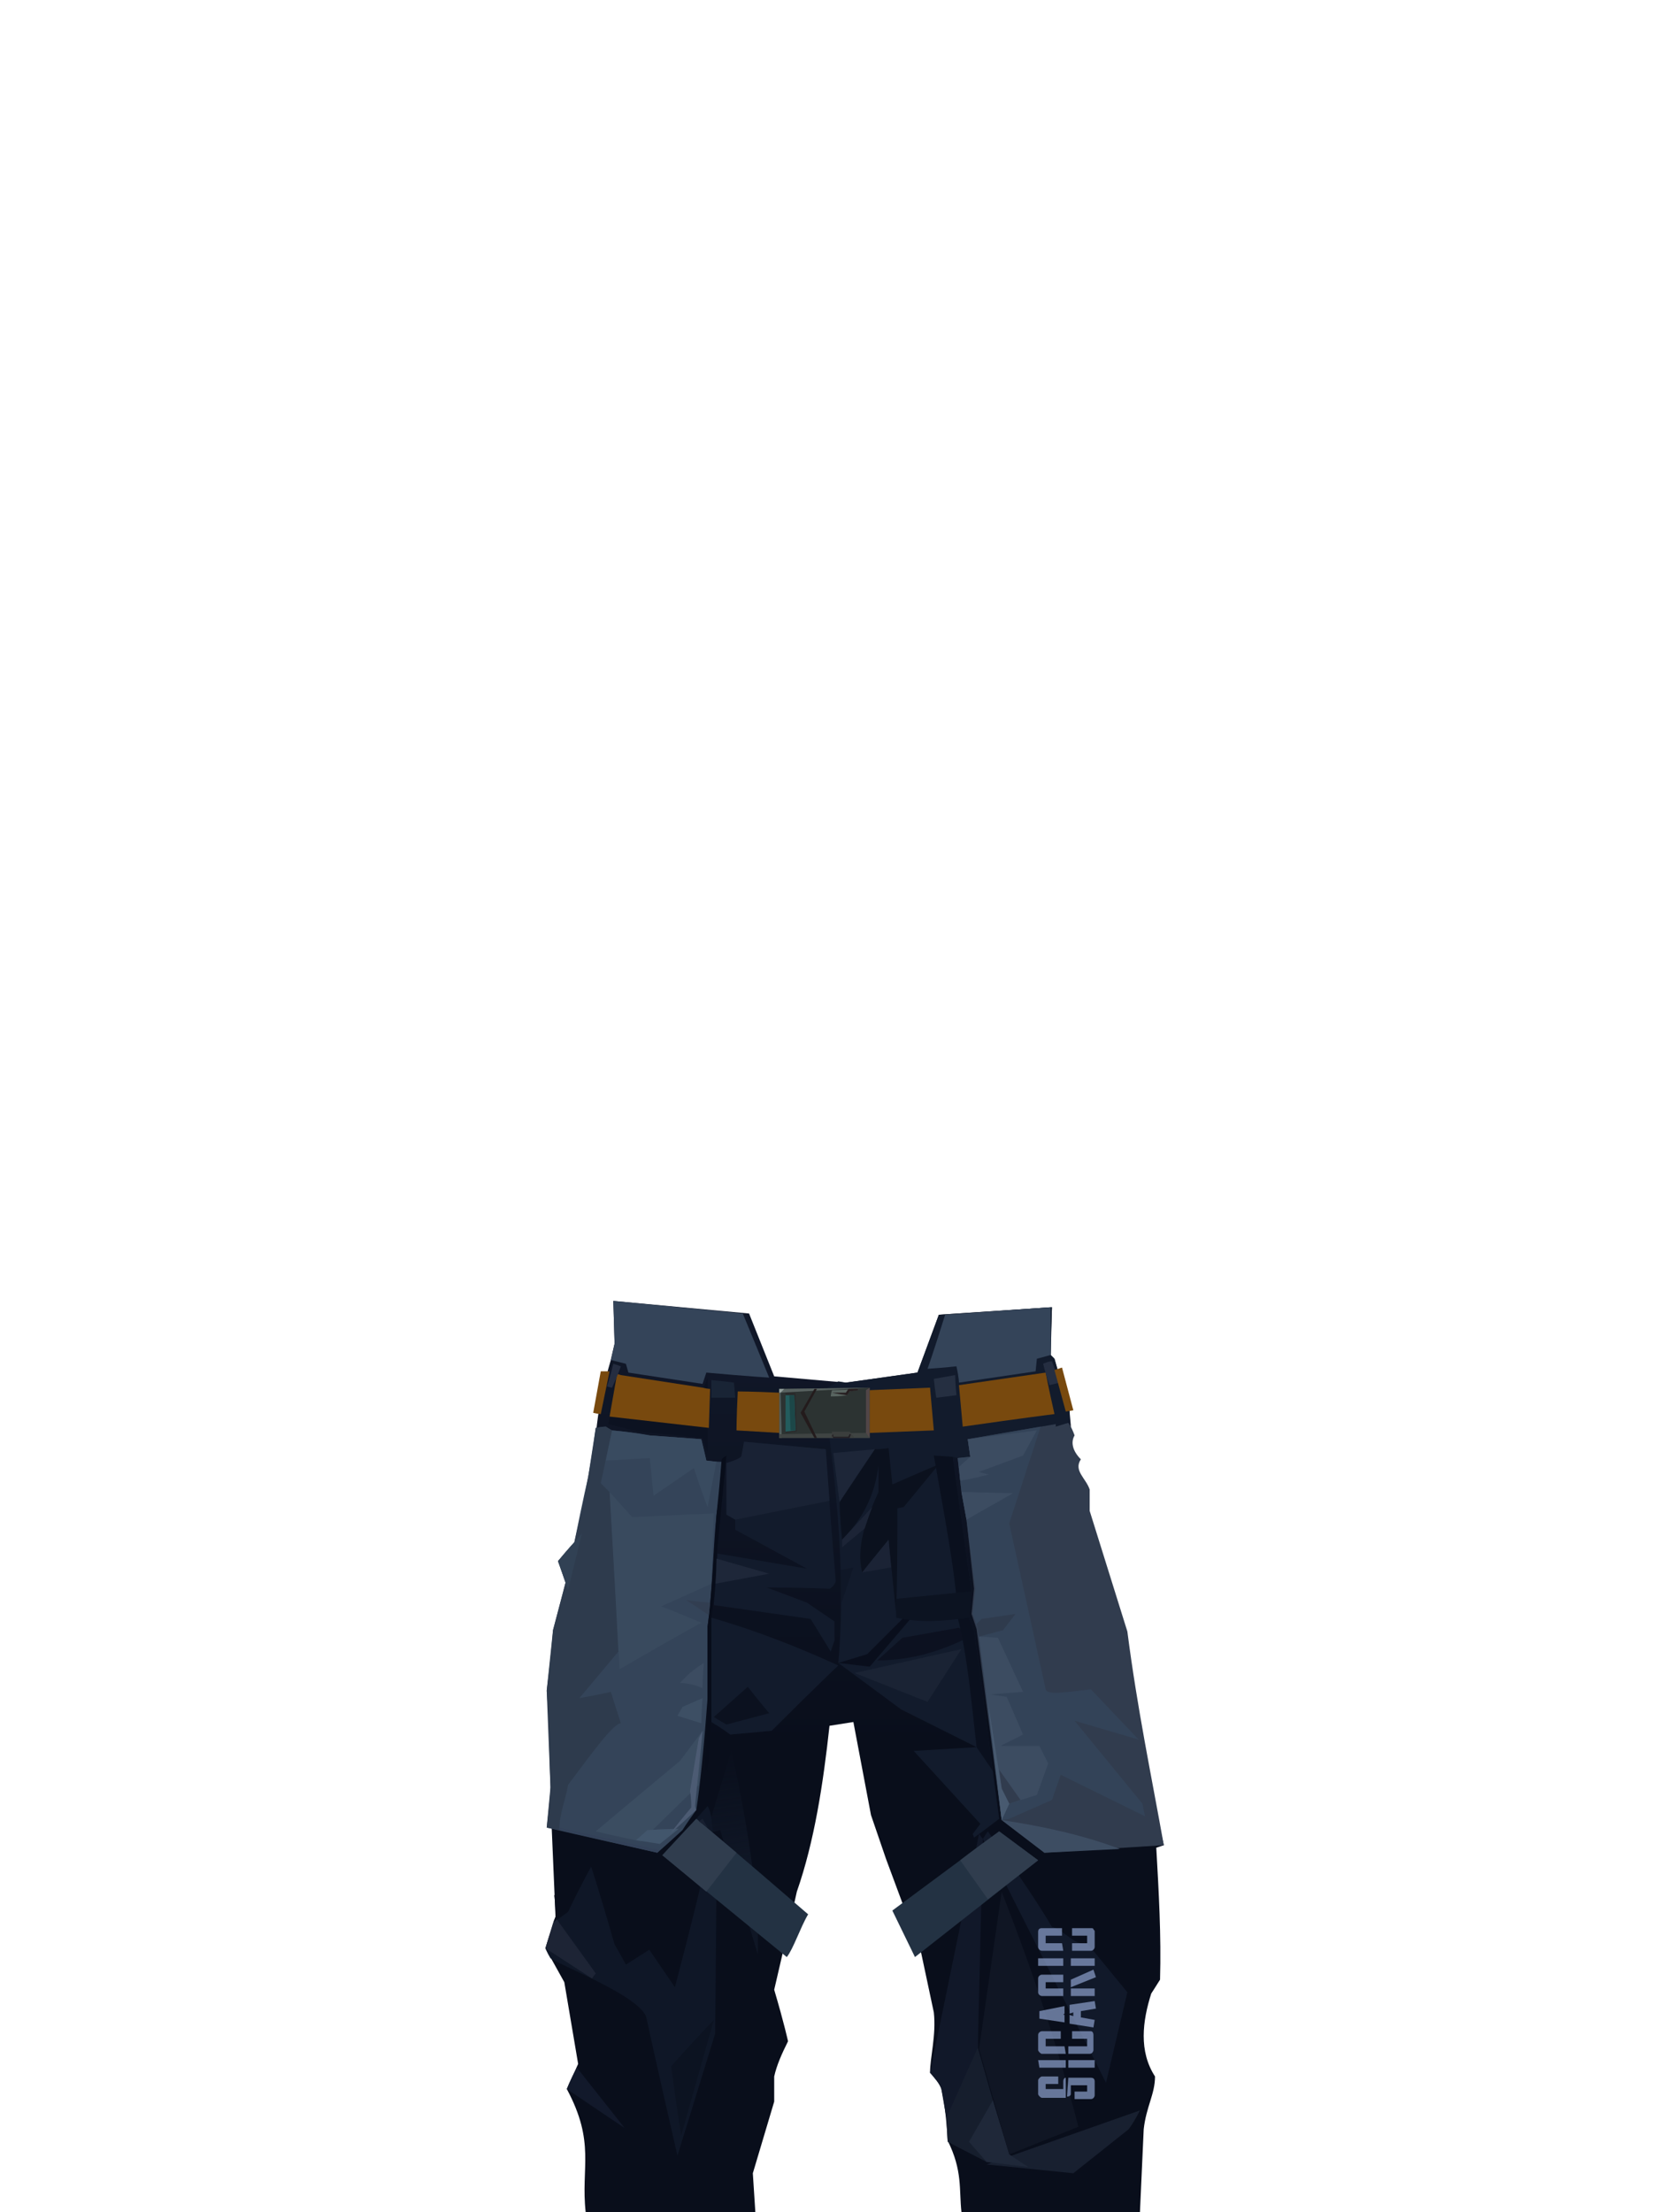 <?xml version="1.0" encoding="UTF-8"?><svg width="1320px" height="1760px" viewBox="0 0 1320 1760" version="1.1" xmlns="http://www.w3.org/2000/svg" xmlns:xlink="http://www.w3.org/1999/xlink"><defs><linearGradient x1="50%" y1="0%" x2="50%" y2="100%" id="id-82866"><stop stop-color="#111829" offset="0%"></stop><stop stop-color="#090E1B" offset="49%"></stop><stop stop-color="#090E1B" offset="100%"></stop></linearGradient><linearGradient x1="50%" y1="0%" x2="52%" y2="55%" id="id-82867"><stop stop-color="#0E1625" offset="0%" stop-opacity="0"></stop><stop stop-color="#0E1625" offset="0%" stop-opacity="0.079"></stop><stop stop-color="#0F1625" offset="100%"></stop></linearGradient></defs><g transform=" translate(434,1035)" id="id-82868"><g id="id-82869"><path d=" M 167,725 L 32,725 C 28,689 40,670 17,627 L 26,607 L 15,542 L 0,515 L 8,490 L 5,420 L 41,98 C 43,81 47,64 52,47 L 55,34 L 54,0 L 162,10 L 182,60 L 239,65 L 296,57 L 313,11 C 373,7 403,5 403,5 C 402,30 402,43 402,43 C 404,45 405,46 405,46 C 413,74 417,88 417,88 L 418,99 L 417,120 L 431,167 L 492,433 L 486,435 C 488,470 490,505 489,540 C 484,548 482,551 482,551 C 475,573 472,597 485,617 C 485,631 478,641 476,659 L 473,725 L 331,725 C 329,707 332,692 320,668 C 319,649 317,635 315,627 C 314,624 311,619 306,614 C 306,602 311,584 309,566 L 299,519 L 284,479 L 271,444 L 259,409 L 245,335 L 226,338 C 221,384 214,430 200,470 L 198,479 L 182,548 C 190,575 193,589 193,589 C 188,599 184,608 182,617 C 182,631 182,637 182,637 L 165,694 L 167,725 Z" fill="url(#id-82866)" id="id-82870"></path><path d=" M 223,70 L 233,64 L 239,65 L 296,57 L 313,11 L 403,5 L 402,43 L 405,46 L 417,88 L 417,120 C 358,123 328,125 328,125 L 324,124 L 339,231 L 337,252 L 341,262 L 361,412 C 348,422 341,427 341,427 L 340,424 L 346,416 L 293,358 L 343,355 L 283,325 L 233,288 C 238,232 234,172 226,109 C 224,83 223,70 223,70 Z" fill="#121B2C" id="id-82871"></path><path d=" M 418,100 C 420,104 421,107 421,107 C 418,112 419,119 426,126 C 420,135 430,141 433,150 L 433,167 L 463,263 C 471,325 482,377 492,433 L 397,439 L 363,413 L 343,261 L 339,249 L 341,229 L 335,174 L 331,152 L 328,125 L 338,124 L 336,110 L 406,98 L 406,100 L 416,97 L 418,100 Z" fill="#313C4E" id="id-82870"></path><path d=" M 351,687 L 473,644 C 470,650 467,655 464,659 L 420,694 L 351,687 Z" fill="#182030" id="id-82873"></path><polygon points="351 685 320 669 319 650 343 564 344 594 356 636 369 679 384 689" fill="#161E2D" id="id-82874"></polygon><polygon points="384 689 351 685 337 669 356 636 369 679" fill="#1F2839" id="id-82875"></polygon><path d=" M 345,424 L 306,614 C 310,619 314,623 315,627 L 319,650 L 344,594 L 348,428 L 345,424 Z" fill="#111829" id="id-82876"></path><path d=" M 129,121 C 129,81 129,61 129,61 C 127,67 125,70 125,70 C 81,62 59,59 59,59 C 53,85 50,98 50,98 C 66,102 74,104 74,104 L 125,109 C 128,117 129,121 129,121 Z" fill="#0C1221" id="id-82877"></path><path d=" M 132,77 C 132,67 132,63 132,63 C 144,64 150,65 150,65 L 151,77 C 138,77 132,77 132,77 Z" fill="#192435" id="id-82878"></path><path d=" M 17,627 C 48,648 63,658 63,658 L 25,610 C 19,621 17,627 17,627 Z" fill="#12192B" id="id-82879"></path><path d=" M 105,680 C 88,606 80,569 80,569 C 72,552 17,531 4,523 C 1,518 0,515 0,515 C 4,501 7,494 7,494 C 14,489 18,486 18,486 C 30,461 37,449 37,449 C 81,514 103,546 103,546 C 117,493 123,467 123,467 C 121,430 120,412 120,412 C 126,405 129,402 129,402 C 137,414 130,459 136,476 L 135,583 C 115,648 105,680 105,680 Z" fill="#0F1727" id="id-82880"></path><path d=" M 100,609 C 105,646 108,664 108,664 L 134,572 C 111,596 100,609 100,609 Z" fill="#0C1321" id="id-82881"></path><path d=" M 86,514 C 72,523 64,528 64,528 C 58,517 55,512 55,512 C 43,470 36,449 36,449 C 24,473 18,485 18,485 L 6,495 C 7,492 8,490 8,490 C 8,479 7,473 7,473 L 37,438 C 60,478 76,503 86,514 Z" fill="#090E1B" id="id-82882"></path><path d=" M 9,492 C 30,521 40,535 40,535 L 37,539 L 0,515 L 6,495 C 8,493 9,492 9,492 Z" fill="#1D2435" id="id-82883"></path><path d=" M 128,424 C 141,380 148,358 148,358 C 163,426 170,480 169,520 L 139,421 C 131,423 128,424 128,424 Z" fill="url(#id-82867)" id="id-82884"></path><path d=" M 132,335 C 142,341 147,345 147,345 C 169,343 180,342 180,342 C 215,307 233,290 233,290 C 200,275 167,262 132,252 C 132,307 132,335 132,335 Z" fill="#121B2C" id="id-82885"></path><path d=" M 209,488 C 150,437 120,412 120,412 C 102,431 93,441 93,441 L 192,522 C 197,516 203,498 209,488 Z" fill="#233243" id="id-82886"></path><path d=" M 128,470 L 152,439 L 120,412 L 93,441 C 116,460 128,470 128,470 Z" fill="#303D4E" id="id-82887"></path><path d=" M 134,331 C 152,315 161,307 161,307 C 172,321 178,328 178,328 L 144,337 C 137,333 134,331 134,331 Z" fill="#0B111F" id="id-82888"></path><path d=" M 120,405 C 112,416 109,421 109,421 C 96,433 89,439 89,439 C 31,426 1,419 1,419 C 3,402 4,391 4,387 C 3,361 3,336 1,310 C 5,278 6,262 6,262 C 13,236 16,224 16,224 C 12,212 10,207 10,207 C 18,197 23,192 23,192 C 30,157 34,140 34,140 C 38,114 40,101 40,101 C 45,100 48,100 48,100 C 51,102 53,103 53,103 C 66,104 74,106 83,107 C 110,109 124,110 124,110 C 127,122 128,127 128,127 C 136,128 140,128 140,128 C 142,127 142,127 142,127 C 138,156 136,171 136,171 C 133,200 133,231 129,259 L 129,316 C 126,356 123,386 120,405 Z" fill="#344459" id="id-82889"></path><path d=" M 40,422 C 84,385 107,366 107,366 C 119,350 125,342 125,342 C 123,371 122,385 122,385 L 76,430 C 52,425 40,422 40,422 Z" fill="#3B4D61" id="id-82890"></path><path d=" M 72,429 C 78,424 81,421 81,421 C 97,420 106,420 106,420 L 91,432 C 79,430 72,429 72,429 Z" fill="#42566C" id="id-82891"></path><path d=" M 99,424 C 110,410 116,403 116,403 C 116,394 115,390 115,390 L 122,348 C 124,344 125,342 125,342 L 119,402 L 120,405 C 106,418 99,424 99,424 Z" fill="#4C5B73" id="id-82892"></path><path d=" M 124,336 C 111,332 105,330 105,330 C 108,325 109,323 109,323 L 125,316 C 124,329 124,336 124,336 Z" fill="#3D4F64" id="id-82893"></path><path d=" M 125,308 C 118,305 112,304 107,304 C 115,295 120,292 126,288 C 125,301 125,308 125,308 Z" fill="#3C4C61" id="id-82894"></path><path d=" M 59,293 C 102,268 124,256 124,256 C 103,247 92,243 92,243 C 119,231 132,225 132,225 C 133,188 134,169 134,169 C 91,171 69,172 69,172 L 51,152 C 56,246 59,293 59,293 Z" fill="#394A5E" id="id-82895"></path><path d=" M 11,421 L 1,419 L 4,387 L 1,310 L 6,262 L 16,224 L 10,207 L 23,192 C 30,162 36,133 40,101 L 48,100 C 51,102 53,103 53,103 L 44,145 C 49,150 51,152 51,152 C 56,237 58,279 58,279 C 37,304 27,316 27,316 C 44,313 52,311 52,311 C 57,327 60,336 60,336 C 54,336 36,361 18,385 C 16,397 11,408 11,421 Z" fill="#2E3B4D" id="id-82896"></path><path d=" M 89,439 C 90,438 91,437 91,437 L 11,419 L 11,421 C 63,433 89,439 89,439 Z" fill="#334158" id="id-82897"></path><polygon points="122 414 125 412 129 419" fill="#182031" id="id-82898"></polygon><path d=" M 394,100 L 369,177 L 398,309 C 399,314 416,311 434,309 L 472,349 L 421,334 L 475,400 L 477,410 L 410,377 L 403,397 L 369,412 L 363,413 L 344,261 L 340,249 L 342,229 L 335,174 L 331,152 L 328,125 L 338,124 L 336,110 L 394,100 Z" fill="#334358" id="id-82899"></path><path d=" M 227,279 L 230,270 L 230,255 L 208,240 C 187,232 176,228 176,228 C 209,228 226,229 226,229 C 228,228 230,226 231,223 C 225,153 223,118 223,118 C 180,114 158,112 158,112 C 157,119 156,123 156,123 C 156,125 152,127 144,129 L 144,170 L 151,174 L 151,182 L 208,213 L 137,201 L 134,242 L 211,253 L 227,279 Z" fill="#121B2C" id="id-82900"></path><polygon points="135 225 178 217 136 205" fill="#1E2739" id="id-82901"></polygon><path d=" M 151,174 L 226,159 L 223,118 L 158,112 L 156,123 C 156,125 150,127 144,129 L 144,170 L 151,174 Z" fill="#192234" id="id-82902"></path><path d=" M 140,128 C 140,126 141,125 141,125 L 144,123 L 136,205 C 136,219 135,233 132,252 L 132,335 C 130,362 129,375 129,375 L 127,372 L 129,316 L 129,259 C 132,237 134,203 136,171 C 139,143 140,128 140,128 Z" fill="#080D1A" id="id-82903"></path><path d=" M 318,11 C 309,40 304,54 304,54 C 319,53 327,52 327,52 C 329,61 329,65 329,65 C 370,59 390,56 390,56 L 391,46 L 402,43 L 402,5 L 318,11 Z" fill="#344459" id="id-82904"></path><path d=" M 332,100 C 381,93 405,90 405,90 C 400,68 398,57 398,57 L 329,67 L 332,100 Z" fill="#78490E" id="id-82905"></path><path d=" M 326,59 C 315,61 309,62 309,62 C 310,72 311,77 311,77 L 327,75 C 326,65 326,59 326,59 Z" fill="#252F41" id="id-82906"></path><path d=" M 396,50 C 400,48 403,48 403,48 C 407,59 409,65 409,65 L 401,67 C 397,55 396,50 396,50 Z" fill="#252E41" id="id-82907"></path><polygon points="345 267 360 268 380 311 354 313 367 315 380 345 362 354 393 354 400 368 391 393 369 400 363 413" fill="#3C4C61" id="id-82908"></polygon><path d=" M 363,413 L 397,439 L 457,436 C 428,425 396,418 363,413 Z" fill="#3D4D62" id="id-82909"></path><path d=" M 369,400 C 375,398 378,397 378,397 L 361,373 L 363,388 L 369,400 Z" fill="#313C4E" id="id-82910"></path><path d=" M 369,679 L 424,657 C 407,590 386,529 363,470 L 345,595 L 369,679 Z" fill="#101624" id="id-82911"></path><path d=" M 352,422 L 348,428 L 446,622 L 463,550 L 431,511 C 422,514 412,500 403,498 C 387,471 369,446 352,422 Z" fill="#11192A" id="id-82912"></path><polygon points="246 296 331 277 304 319" fill="#1A2334" id="id-82913"></polygon><path d=" M 264,286 L 284,268 L 329,260 L 338,267 C 316,278 292,286 264,286 Z" fill="#0C1120" id="id-82914"></path><path d=" M 279,249 L 273,190 L 252,216 C 247,196 255,174 265,152 L 265,131 C 262,155 252,174 236,190 C 234,170 234,160 234,160 C 253,132 262,118 262,118 C 269,118 273,117 273,117 C 275,136 276,146 276,146 C 301,135 313,130 313,130 C 295,152 285,164 285,164 L 280,165 C 280,193 280,221 279,249 Z" fill="#0B111E" id="id-82915"></path><path d=" M 252,216 L 275,212 L 273,190 C 259,207 252,216 252,216 Z" fill="#1B2335" id="id-82916"></path><path d=" M 234,160 L 229,121 L 262,118 C 243,146 234,160 234,160 Z" fill="#1D2638" id="id-82917"></path><path d=" M 324,124 L 309,123 C 317,169 327,219 328,252 C 336,284 339,320 343,355 L 356,374 L 341,262 L 337,252 L 339,231 L 324,124 Z" fill="#0A101E" id="id-82918"></path><path d=" M 236,190 C 236,194 236,196 236,196 C 248,186 254,181 254,181 C 256,175 258,169 260,164 L 236,190 Z" fill="#1C2436" id="id-82919"></path><polygon points="233 288 258 291 304 237 297 240 256 281" fill="#090E1C" id="id-82920"></polygon><path d=" M 53,103 L 48,127 L 83,125 L 86,155 L 118,133 C 125,154 129,164 129,164 L 136,128 L 128,127 L 124,110 L 83,107 C 73,105 63,104 53,103 Z" fill="#394B60" id="id-82921"></path><path d=" M 131,240 C 118,239 112,238 112,238 L 130,250 L 131,240 Z" fill="#323E51" id="id-82922"></path><polygon points="10 207 18 230 29 185" fill="#314154" id="id-82923"></polygon><polygon points="276 485 294 522 392 445 361 422" fill="#233243" id="id-82924"></polygon><path d=" M 330,445 L 352,476 L 392,445 L 361,422 C 340,437 330,445 330,445 Z" fill="#303D4E" id="id-82925"></path><path d=" M 339,231 L 279,237 L 279,252 C 297,256 316,255 337,252 L 339,231 Z" fill="#0C1321" id="id-82926"></path><path d=" M 186,109 C 234,109 258,109 258,109 C 258,83 258,69 258,69 L 186,70 L 186,109 Z" fill="#2C3332" id="id-82927"></path><polygon points="186 109 188 109 187 70 186 70" fill="#535E5C" id="id-82928"></polygon><path d=" M 256,105 L 186,106 L 186,109 L 258,109 C 257,106 256,105 256,105 Z" fill="#3F4443" id="id-82929"></path><path d=" M 258,69 L 255,71 L 255,105 L 258,109 C 258,83 258,69 258,69 Z" fill="#514647" id="id-82930"></path><polygon points="186 70 186 73 258 69" fill="#57615F" id="id-82931"></polygon><path d=" M 214,109 L 216,109 L 206,88 L 216,70 C 215,70 214,70 214,70 L 203,89 L 214,109 Z" fill="#231B1C" id="id-82932"></path><path d=" M 191,105 C 191,84 191,73 191,73 C 197,73 199,73 199,73 L 200,104 L 191,105 Z" fill="#2A2A2B" id="id-82933"></path><polygon points="191 104 199 103 198 75 191 75" fill="#235C5D" id="id-82934"></polygon><path d=" M 195,103 L 194,75 L 198,75 L 199,103 C 196,103 195,103 195,103 Z" fill="#1C4748" id="id-82935"></path><path d=" M 228,71 C 227,74 227,76 227,76 C 235,76 240,75 240,75 C 241,73 242,72 242,72 C 246,71 249,71 249,71 L 249,70 C 235,71 228,71 228,71 Z" fill="#586460" id="id-82936"></path><path d=" M 228,73 C 235,73 239,73 239,73 L 241,70 L 249,70 L 249,71 L 242,72 L 240,75 C 232,74 228,73 228,73 Z" fill="#261E20" id="id-82937"></path><path d=" M 227,109 C 228,106 228,104 228,104 C 237,104 242,104 242,104 L 246,109 C 233,109 227,109 227,109 Z" fill="#3B3E3D" id="id-82938"></path><polygon points="228 107 229 106 229 108 241 108 242 106 243 106 242 109 229 109" fill="#211D22" id="id-82939" fill-rule="nonzero"></polygon><polygon points="258 71 306 69 309 103 258 105" fill="#78490E" id="id-82940"></polygon><path d=" M 186,73 C 164,72 153,72 153,72 C 152,93 152,103 152,103 L 186,105 L 186,73 Z" fill="#78490E" id="id-82941"></path><path d=" M 186,70 L 190,70 L 187,73 L 186,73 C 186,71 186,70 186,70 Z" fill="#8F9B98" id="id-82942"></path><path d=" M 51,92 L 57,58 L 60,59 L 125,69 C 129,70 131,70 131,70 L 130,101 L 51,92 Z" fill="#78490E" id="id-82943"></path><path d=" M 44,56 C 40,78 38,89 38,89 C 42,90 44,90 44,90 L 51,56 C 46,56 44,56 44,56 Z" fill="#78490E" id="id-82944"></path><path d=" M 49,68 C 52,69 53,69 53,69 C 58,58 60,52 60,52 L 54,50 C 51,62 49,68 49,68 Z" fill="#252D40" id="id-82945"></path><path d=" M 52,47 L 64,50 L 66,57 C 105,63 125,66 125,66 C 127,60 128,57 128,57 C 161,60 178,61 178,61 L 157,10 L 54,0 L 55,34 L 52,47 Z" fill="#344459" id="id-82946"></path><path d=" M 235,214 C 241,213 245,212 245,212 L 235,242 C 235,223 235,214 235,214 Z" fill="#0F1727" id="id-82947"></path><path d=" M 411,53 L 405,55 C 411,77 414,88 414,88 L 420,87 L 411,53 Z" fill="#78490E" id="id-82948"></path><polygon points="343 257 347 253 374 249 364 262 345 267 344 261" fill="#2F3B4D" id="id-82949"></polygon><path d=" M 336,110 L 391,103 L 380,123 L 345,136 C 351,138 353,138 353,138 C 338,142 330,143 330,143 L 329,132 L 338,124 L 336,110 Z" fill="#3C4C61" id="id-82950"></path><polygon points="331 152 372 153 335 174" fill="#3C4C61" id="id-82951"></polygon><path d=" M 363,413 L 369,400 C 365,392 363,388 363,388 L 352,319 L 363,413 Z" fill="#485A70" id="id-82952"></path></g><g transform=" translate(391,499)" fill="#92A7D4" opacity="0.671" id="id-82953"><path d=" M 23,119 C 22,119 21,120 21,122 L 21,128 L 7,128 L 7,124 L 17,124 L 17,118 L 4,118 C 3,118 1,120 1,121 L 1,132 C 1,133 3,135 4,135 L 23,135 L 23,119 Z" id="id-82870"></path><path d=" M 43,119 L 25,119 L 24,134 C 26,134 27,133 27,132 L 27,125 L 40,125 L 40,130 L 30,130 L 30,136 L 43,136 C 45,136 46,134 46,133 L 46,122 C 46,120 45,119 43,119 Z" id="id-82870"></path><path d=" M 23,105 C 11,105 2,105 1,105 L 2,111 C 2,111 12,111 23,111 L 23,105 Z" id="id-82870"></path><polygon points="25 105 25 111 46 111 46 105" id="id-82870"></polygon><path d=" M 22,94 L 7,94 L 7,88 L 19,88 L 19,82 L 4,82 C 3,82 1,83 1,85 L 1,97 C 1,98 3,100 4,100 L 23,100 L 22,94 Z" id="id-82870"></path><path d=" M 28,82 L 28,88 L 40,88 L 40,94 L 25,94 L 25,100 L 42,100 C 44,100 45,98 45,97 L 45,85 C 45,83 44,82 43,82 L 28,82 Z" id="id-82870"></path><polygon points="35 66 47 64 46 58 26 61 26 68 29 67 29 70 26 69 26 76 45 79 46 73 35 71" id="id-82870"></polygon><polygon points="22 69 21 69 22 68 22 62 2 66 2 72 22 75" id="id-82870"></polygon><path d=" M 21,37 L 4,37 C 3,37 1,38 1,40 L 1,51 C 1,53 3,54 4,54 L 21,54 L 21,37 Z M 7,48 L 7,43 L 21,43 L 21,48 L 7,48 Z" id="id-82962" fill-rule="nonzero"></path><polygon points="27 47 47 39 45 33 27 41 27 54 46 54 46 48 27 48" id="id-82870"></polygon><polygon points="21 24 1 24 1 30 21 30" id="id-82870"></polygon><polygon points="27 24 27 30 46 30 46 24" id="id-82870"></polygon><path d=" M 20,12 L 7,12 L 7,6 L 20,6 L 20,0 L 4,0 C 2,0 1,1 1,3 L 1,15 C 1,16 2,18 4,18 L 21,18 L 20,12 Z" id="id-82870"></path><path d=" M 43,0 L 28,0 L 28,6 L 40,6 L 40,12 L 28,12 L 28,18 L 43,18 C 45,18 46,16 46,15 L 46,3 C 46,2 46,2 45,1 C 45,0 44,0 43,0 L 43,0 Z" id="id-82870"></path></g></g></svg>